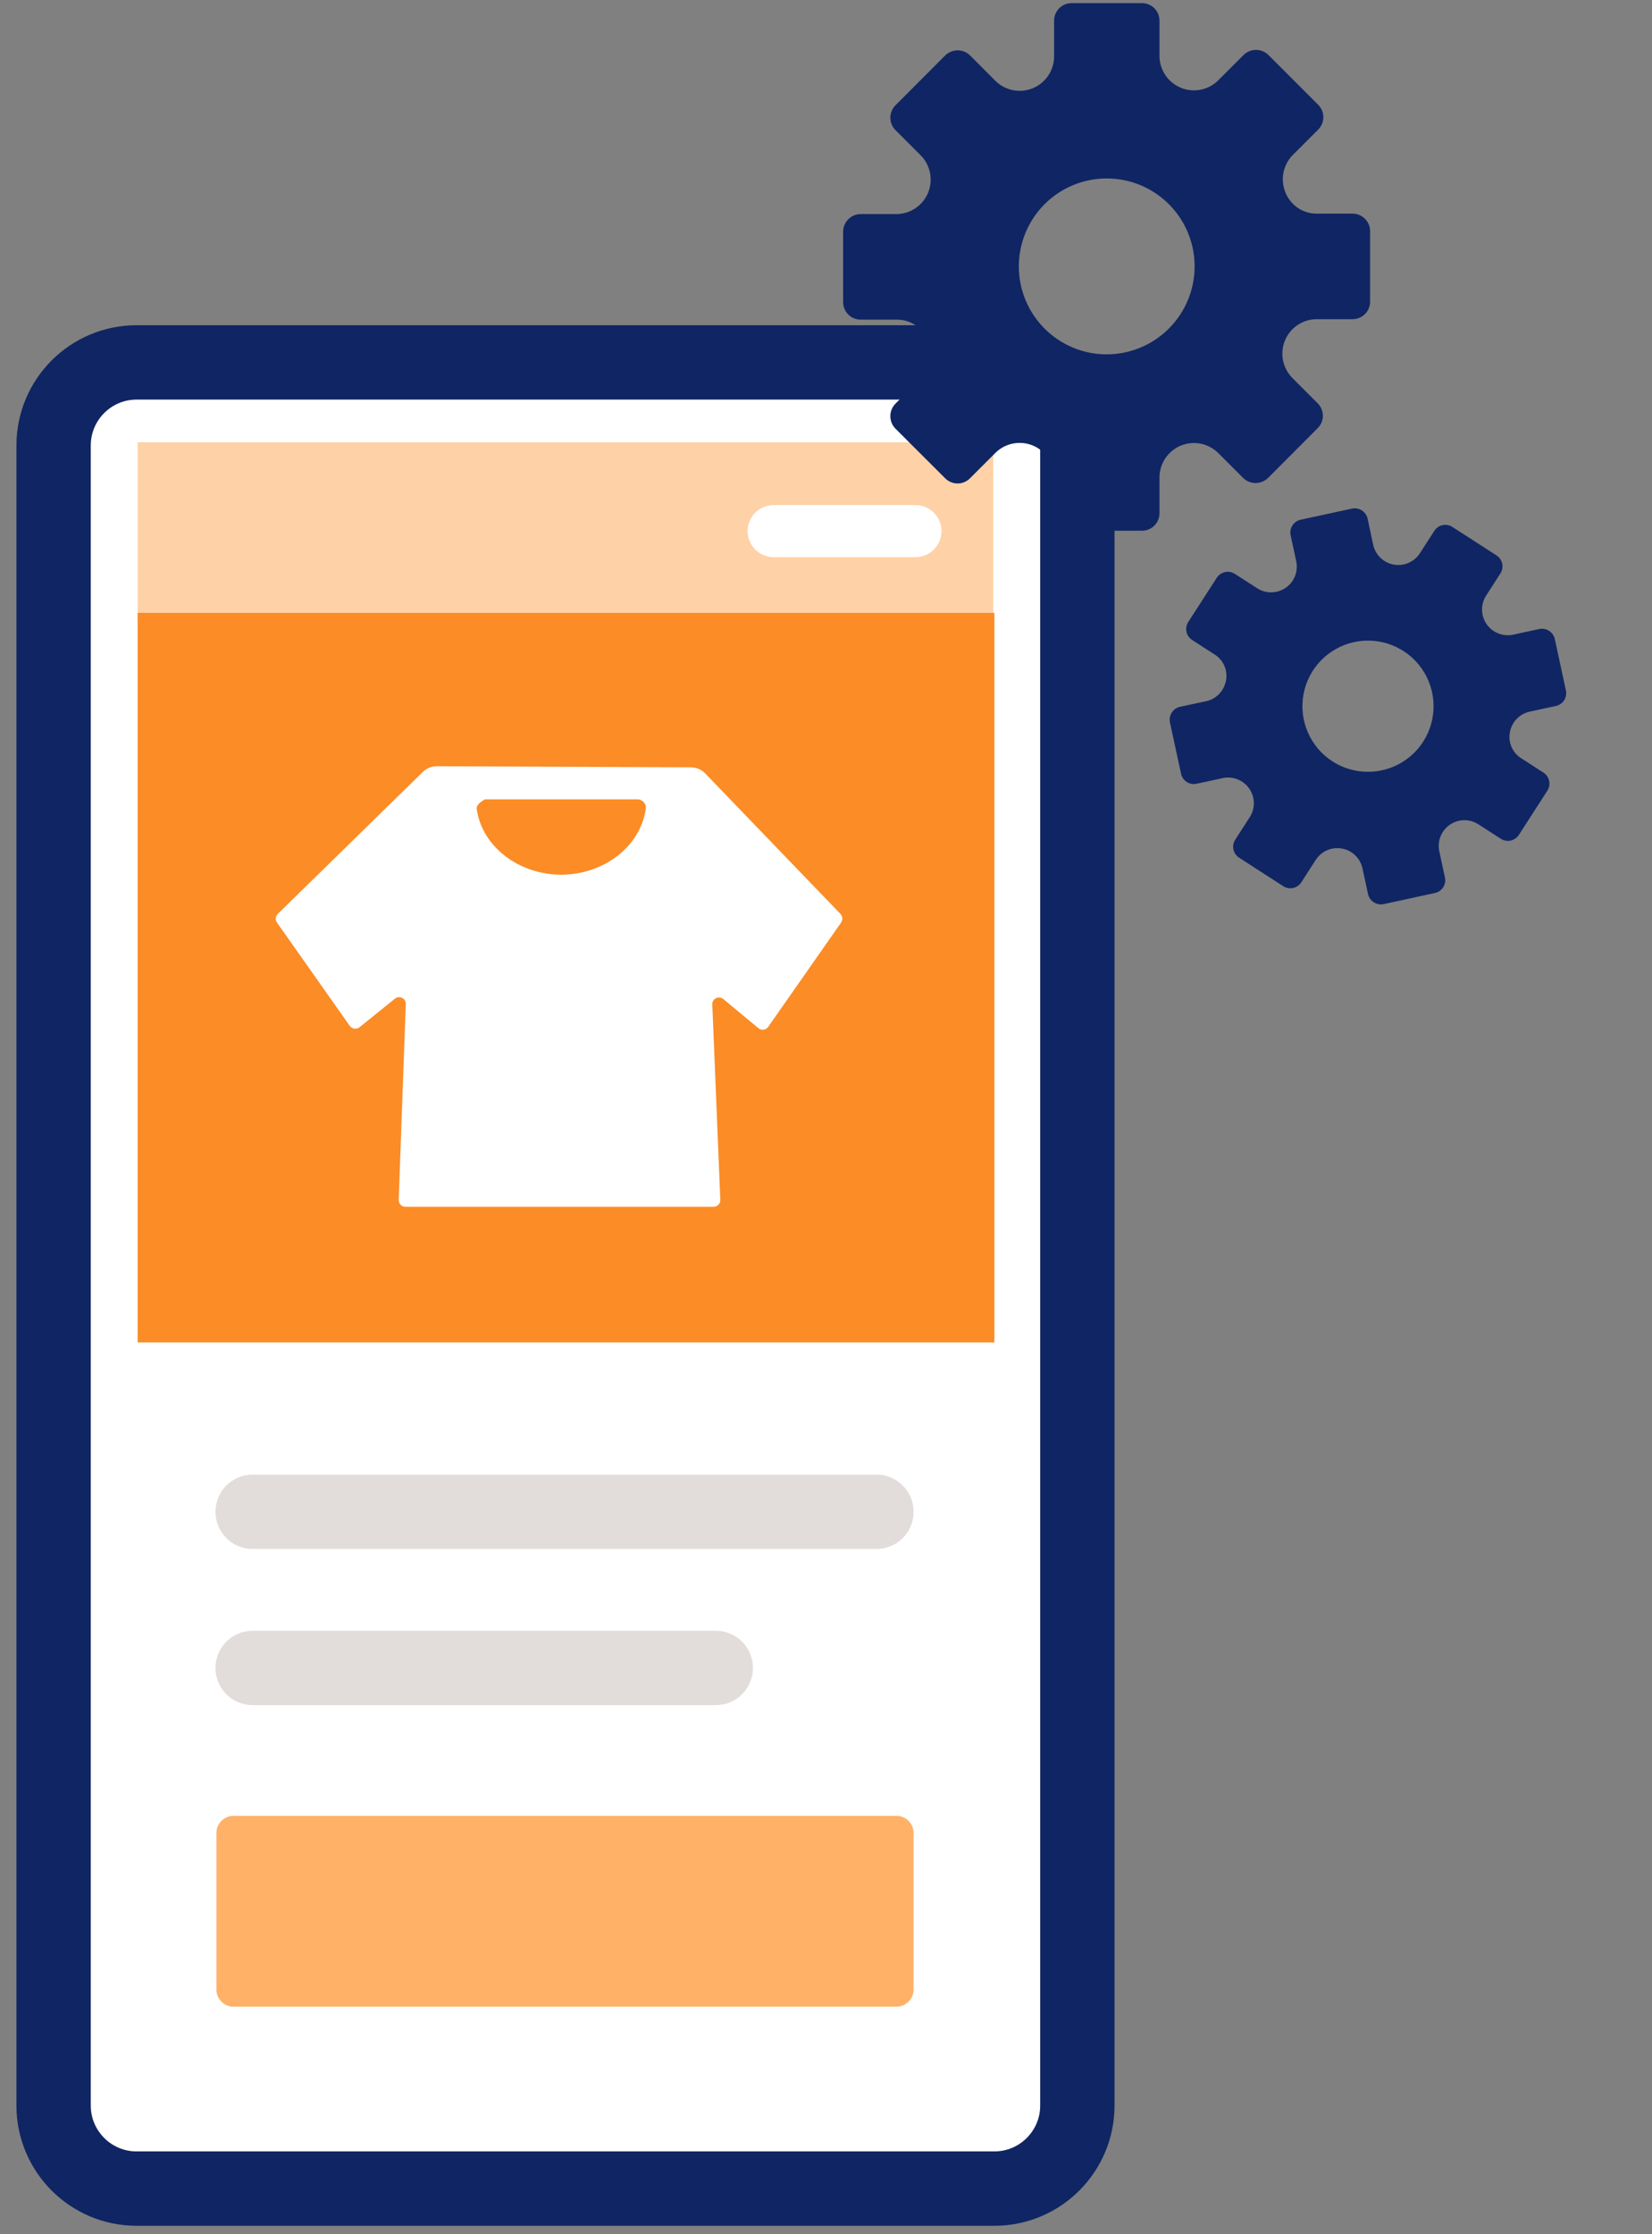 <svg width="91" height="123" viewBox="0 0 91 123" fill="none" xmlns="http://www.w3.org/2000/svg">
<rect x="0" y="0" width="91" height="123" fill="#808080" stroke="none"/>
<path d="M54.775 19.953H7.523C5.001 19.953 2.953 22.001 2.953 24.523V115.925C2.953 118.447 5.001 120.496 7.523 120.496H54.775C57.297 120.496 59.346 118.447 59.346 115.925V24.523C59.346 22.001 57.297 19.953 54.775 19.953Z" fill="white" stroke="#102563" stroke-width="4.095"/>
<path d="M49.382 99.973H12.863C12.344 99.973 11.921 100.396 11.921 100.915V109.539C11.921 110.058 12.344 110.481 12.863 110.481H49.382C49.901 110.481 50.324 110.058 50.324 109.539V100.915C50.324 100.396 49.901 99.973 49.382 99.973Z" fill="#FFB168"/>
<path d="M54.714 24.351H7.583V34.142H54.714V24.351Z" fill="#FFD1A7"/>
<path d="M54.775 33.744H7.583V73.91H54.775V33.744Z" fill="#FB8C26"/>
<path fill-rule="evenodd" clip-rule="evenodd" d="M46.332 50.785C46.435 50.638 46.418 50.448 46.297 50.318L38.848 42.584C38.641 42.368 38.356 42.247 38.053 42.247L24.063 42.186C23.769 42.186 23.492 42.299 23.285 42.506L15.3 50.318C15.17 50.448 15.153 50.647 15.257 50.793L19.267 56.48C19.387 56.652 19.638 56.687 19.802 56.557L21.755 54.984C21.997 54.786 22.369 54.967 22.352 55.287L21.963 66.063C21.963 66.27 22.118 66.443 22.334 66.443H39.306C39.514 66.443 39.686 66.27 39.678 66.063L39.237 55.304C39.22 54.984 39.591 54.803 39.842 55.002L41.778 56.609C41.942 56.747 42.193 56.713 42.313 56.54L46.332 50.793V50.785Z" fill="white"/>
<path fill-rule="evenodd" clip-rule="evenodd" d="M35.115 44.01C35.392 44.01 35.616 44.252 35.573 44.528C35.279 46.611 33.249 48.157 30.915 48.157C28.582 48.157 26.543 46.611 26.258 44.528C26.223 44.252 26.716 44.01 26.716 44.01H35.115Z" fill="#FB8C26"/>
<path d="M13.918 83.234H48.277" stroke="#E2DDDA" stroke-width="4.095" stroke-miterlimit="10" stroke-linecap="round"/>
<path d="M13.918 91.832H39.428" stroke="#E2DDDA" stroke-width="4.095" stroke-miterlimit="10" stroke-linecap="round"/>
<path d="M42.616 29.241H50.428" stroke="white" stroke-width="2.866" stroke-miterlimit="10" stroke-linecap="round"/>
<path d="M74.522 11.762H72.528C72.155 11.763 71.789 11.65 71.481 11.439C71.172 11.227 70.935 10.927 70.8 10.578C70.663 10.236 70.628 9.861 70.7 9.499C70.772 9.137 70.947 8.804 71.206 8.54L72.611 7.135C72.701 7.046 72.773 6.939 72.822 6.822C72.871 6.705 72.896 6.579 72.896 6.452C72.896 6.324 72.871 6.199 72.822 6.081C72.773 5.964 72.701 5.857 72.611 5.768L69.87 3.027C69.688 2.848 69.442 2.747 69.186 2.747C68.931 2.747 68.685 2.848 68.503 3.027L67.098 4.432C66.832 4.693 66.495 4.87 66.13 4.941C65.765 5.011 65.386 4.973 65.043 4.831C64.698 4.689 64.404 4.449 64.195 4.14C63.987 3.832 63.874 3.469 63.87 3.097V1.116C63.865 0.864 63.761 0.624 63.581 0.448C63.401 0.271 63.16 0.173 62.908 0.173H59.034C58.907 0.172 58.78 0.196 58.662 0.245C58.544 0.293 58.437 0.364 58.347 0.454C58.257 0.544 58.186 0.652 58.137 0.769C58.089 0.887 58.065 1.014 58.065 1.141V3.135C58.059 3.506 57.944 3.867 57.734 4.174C57.525 4.48 57.23 4.718 56.887 4.859C56.544 5 56.166 5.037 55.802 4.965C55.438 4.894 55.102 4.718 54.837 4.458L53.438 3.053C53.255 2.873 53.009 2.772 52.752 2.772C52.495 2.772 52.248 2.873 52.065 3.053L49.331 5.793C49.24 5.883 49.168 5.99 49.119 6.108C49.07 6.226 49.045 6.352 49.045 6.48C49.045 6.608 49.07 6.734 49.119 6.852C49.168 6.97 49.24 7.077 49.331 7.167L50.73 8.566C50.988 8.831 51.162 9.167 51.232 9.531C51.302 9.894 51.264 10.271 51.123 10.613C50.982 10.955 50.743 11.249 50.437 11.458C50.131 11.666 49.771 11.781 49.4 11.787H47.413C47.156 11.787 46.91 11.889 46.728 12.071C46.546 12.253 46.444 12.499 46.444 12.756V16.63C46.444 16.757 46.468 16.883 46.516 17.001C46.565 17.119 46.636 17.226 46.726 17.316C46.816 17.406 46.923 17.478 47.041 17.526C47.159 17.574 47.285 17.599 47.413 17.598H49.407C49.781 17.597 50.146 17.71 50.454 17.921C50.763 18.133 51 18.433 51.135 18.782C51.274 19.125 51.31 19.501 51.238 19.864C51.166 20.228 50.989 20.562 50.73 20.826L49.324 22.225C49.145 22.408 49.044 22.655 49.044 22.912C49.044 23.168 49.145 23.415 49.324 23.598L52.065 26.333C52.154 26.423 52.261 26.495 52.378 26.544C52.496 26.593 52.621 26.618 52.749 26.618C52.876 26.618 53.002 26.593 53.119 26.544C53.236 26.495 53.343 26.423 53.432 26.333L54.844 24.921C55.11 24.663 55.446 24.488 55.81 24.418C56.175 24.349 56.551 24.387 56.894 24.529C57.237 24.671 57.53 24.91 57.738 25.218C57.947 25.525 58.06 25.886 58.065 26.257V28.251C58.065 28.378 58.089 28.504 58.137 28.622C58.186 28.74 58.257 28.847 58.347 28.937C58.437 29.027 58.544 29.099 58.662 29.147C58.78 29.195 58.907 29.22 59.034 29.219H62.908C63.034 29.219 63.16 29.194 63.277 29.145C63.394 29.096 63.501 29.025 63.59 28.935C63.679 28.845 63.75 28.738 63.798 28.621C63.846 28.503 63.87 28.378 63.87 28.251V26.257C63.876 25.886 63.991 25.525 64.201 25.218C64.41 24.912 64.705 24.673 65.048 24.533C65.392 24.392 65.769 24.355 66.133 24.426C66.497 24.497 66.833 24.674 67.098 24.934L68.478 26.314C68.661 26.494 68.907 26.594 69.164 26.594C69.421 26.594 69.668 26.494 69.851 26.314L72.585 23.573C72.676 23.484 72.748 23.377 72.796 23.26C72.845 23.142 72.871 23.017 72.871 22.89C72.871 22.762 72.845 22.637 72.796 22.519C72.748 22.402 72.676 22.295 72.585 22.206L71.174 20.794C70.915 20.528 70.741 20.192 70.671 19.828C70.601 19.464 70.64 19.087 70.782 18.744C70.924 18.401 71.163 18.108 71.47 17.9C71.777 17.692 72.139 17.578 72.51 17.573H74.503C74.631 17.573 74.757 17.549 74.875 17.501C74.993 17.452 75.1 17.381 75.19 17.291C75.28 17.201 75.351 17.094 75.4 16.976C75.448 16.858 75.473 16.732 75.472 16.604V12.73C75.472 12.477 75.372 12.233 75.195 12.052C75.017 11.871 74.776 11.767 74.522 11.762ZM60.971 19.509C60.013 19.511 59.076 19.228 58.279 18.697C57.482 18.165 56.86 17.409 56.493 16.525C56.125 15.64 56.028 14.666 56.215 13.727C56.401 12.787 56.861 11.924 57.538 11.246C58.215 10.568 59.078 10.106 60.017 9.919C60.957 9.731 61.931 9.827 62.816 10.193C63.701 10.559 64.458 11.18 64.99 11.976C65.522 12.773 65.806 13.709 65.806 14.667C65.805 15.95 65.295 17.18 64.389 18.087C63.482 18.995 62.253 19.506 60.971 19.509Z" fill="#102563"/>
<path d="M85.031 42.543L83.781 41.737C83.546 41.586 83.363 41.367 83.255 41.11C83.147 40.853 83.12 40.569 83.176 40.296C83.228 40.025 83.358 39.776 83.549 39.578C83.741 39.38 83.986 39.243 84.254 39.182L85.704 38.869C85.796 38.849 85.885 38.812 85.963 38.758C86.041 38.704 86.108 38.635 86.159 38.556C86.21 38.476 86.245 38.387 86.262 38.294C86.279 38.2 86.277 38.104 86.257 38.012L85.647 35.185C85.605 34.999 85.492 34.837 85.331 34.733C85.171 34.63 84.976 34.593 84.789 34.632L83.34 34.945C83.068 35.001 82.786 34.975 82.528 34.872C82.27 34.769 82.048 34.592 81.89 34.364C81.732 34.136 81.645 33.866 81.639 33.588C81.632 33.31 81.708 33.037 81.856 32.802L82.657 31.56C82.756 31.4 82.788 31.208 82.747 31.024C82.705 30.841 82.594 30.681 82.436 30.58L80.007 29.013C79.927 28.961 79.838 28.925 79.745 28.908C79.651 28.891 79.555 28.892 79.462 28.912C79.369 28.932 79.281 28.971 79.203 29.025C79.125 29.079 79.059 29.148 79.008 29.229L78.202 30.479C78.047 30.709 77.829 30.889 77.574 30.996C77.319 31.104 77.038 31.134 76.766 31.083C76.493 31.033 76.242 30.903 76.042 30.711C75.843 30.519 75.704 30.273 75.643 30.003L75.334 28.556C75.292 28.369 75.178 28.206 75.017 28.102C74.856 27.999 74.66 27.962 74.473 28.001L71.65 28.613C71.557 28.633 71.469 28.671 71.39 28.725C71.312 28.779 71.245 28.848 71.193 28.928C71.142 29.008 71.106 29.098 71.089 29.192C71.072 29.285 71.074 29.381 71.095 29.474L71.406 30.917C71.46 31.188 71.434 31.469 71.331 31.726C71.228 31.982 71.052 32.202 70.825 32.36C70.598 32.517 70.329 32.605 70.053 32.612C69.777 32.619 69.504 32.545 69.27 32.4L68.024 31.596C67.862 31.492 67.667 31.456 67.48 31.497C67.292 31.537 67.129 31.651 67.025 31.811L65.458 34.24C65.406 34.32 65.371 34.409 65.353 34.502C65.336 34.596 65.337 34.692 65.357 34.785C65.377 34.878 65.416 34.966 65.47 35.044C65.524 35.122 65.594 35.188 65.674 35.239L66.924 36.045C67.159 36.196 67.342 36.415 67.45 36.672C67.558 36.929 67.585 37.213 67.529 37.486C67.477 37.758 67.347 38.008 67.155 38.207C66.963 38.406 66.718 38.544 66.448 38.604L65.001 38.913C64.814 38.955 64.651 39.069 64.548 39.23C64.444 39.391 64.407 39.587 64.446 39.774L65.058 42.597C65.078 42.69 65.116 42.778 65.169 42.856C65.223 42.934 65.292 43.001 65.372 43.052C65.451 43.104 65.54 43.139 65.634 43.156C65.727 43.172 65.823 43.17 65.916 43.15L67.371 42.836C67.643 42.781 67.924 42.807 68.181 42.911C68.437 43.015 68.658 43.191 68.815 43.419C68.973 43.647 69.06 43.915 69.067 44.192C69.073 44.469 68.998 44.741 68.851 44.976L68.045 46.226C67.993 46.306 67.957 46.395 67.94 46.488C67.923 46.582 67.924 46.678 67.944 46.77C67.964 46.863 68.002 46.951 68.057 47.029C68.111 47.107 68.18 47.174 68.261 47.225L70.689 48.791C70.769 48.843 70.858 48.878 70.951 48.895C71.044 48.911 71.14 48.91 71.232 48.889C71.325 48.869 71.412 48.831 71.49 48.776C71.567 48.722 71.633 48.653 71.684 48.573L72.49 47.323C72.645 47.093 72.863 46.913 73.118 46.806C73.373 46.698 73.654 46.668 73.927 46.719C74.199 46.769 74.45 46.899 74.65 47.091C74.85 47.283 74.988 47.529 75.049 47.799L75.357 49.222C75.399 49.409 75.513 49.572 75.674 49.676C75.835 49.78 76.03 49.816 76.218 49.778L79.04 49.165C79.133 49.145 79.221 49.108 79.299 49.054C79.378 49 79.444 48.931 79.496 48.852C79.547 48.772 79.582 48.683 79.599 48.59C79.616 48.496 79.614 48.401 79.593 48.308L79.279 46.852C79.225 46.581 79.251 46.299 79.355 46.043C79.458 45.786 79.635 45.566 79.862 45.408C80.09 45.251 80.359 45.163 80.636 45.157C80.912 45.151 81.185 45.225 81.419 45.372L82.669 46.178C82.749 46.23 82.838 46.266 82.932 46.283C83.025 46.301 83.121 46.3 83.214 46.279C83.307 46.259 83.395 46.221 83.473 46.167C83.551 46.112 83.617 46.043 83.668 45.963L85.235 43.534C85.337 43.375 85.374 43.182 85.335 42.997C85.297 42.812 85.188 42.649 85.031 42.543ZM73.401 41.92C72.8 41.534 72.327 40.977 72.043 40.322C71.757 39.667 71.673 38.941 71.801 38.238C71.928 37.535 72.261 36.885 72.758 36.371C73.255 35.857 73.893 35.502 74.591 35.351C75.29 35.2 76.017 35.259 76.682 35.522C77.347 35.784 77.919 36.238 78.326 36.825C78.733 37.413 78.956 38.108 78.968 38.823C78.98 39.537 78.779 40.239 78.392 40.84C77.872 41.643 77.055 42.208 76.12 42.411C75.184 42.613 74.207 42.437 73.401 41.92Z" fill="#102563"/>
</svg>
